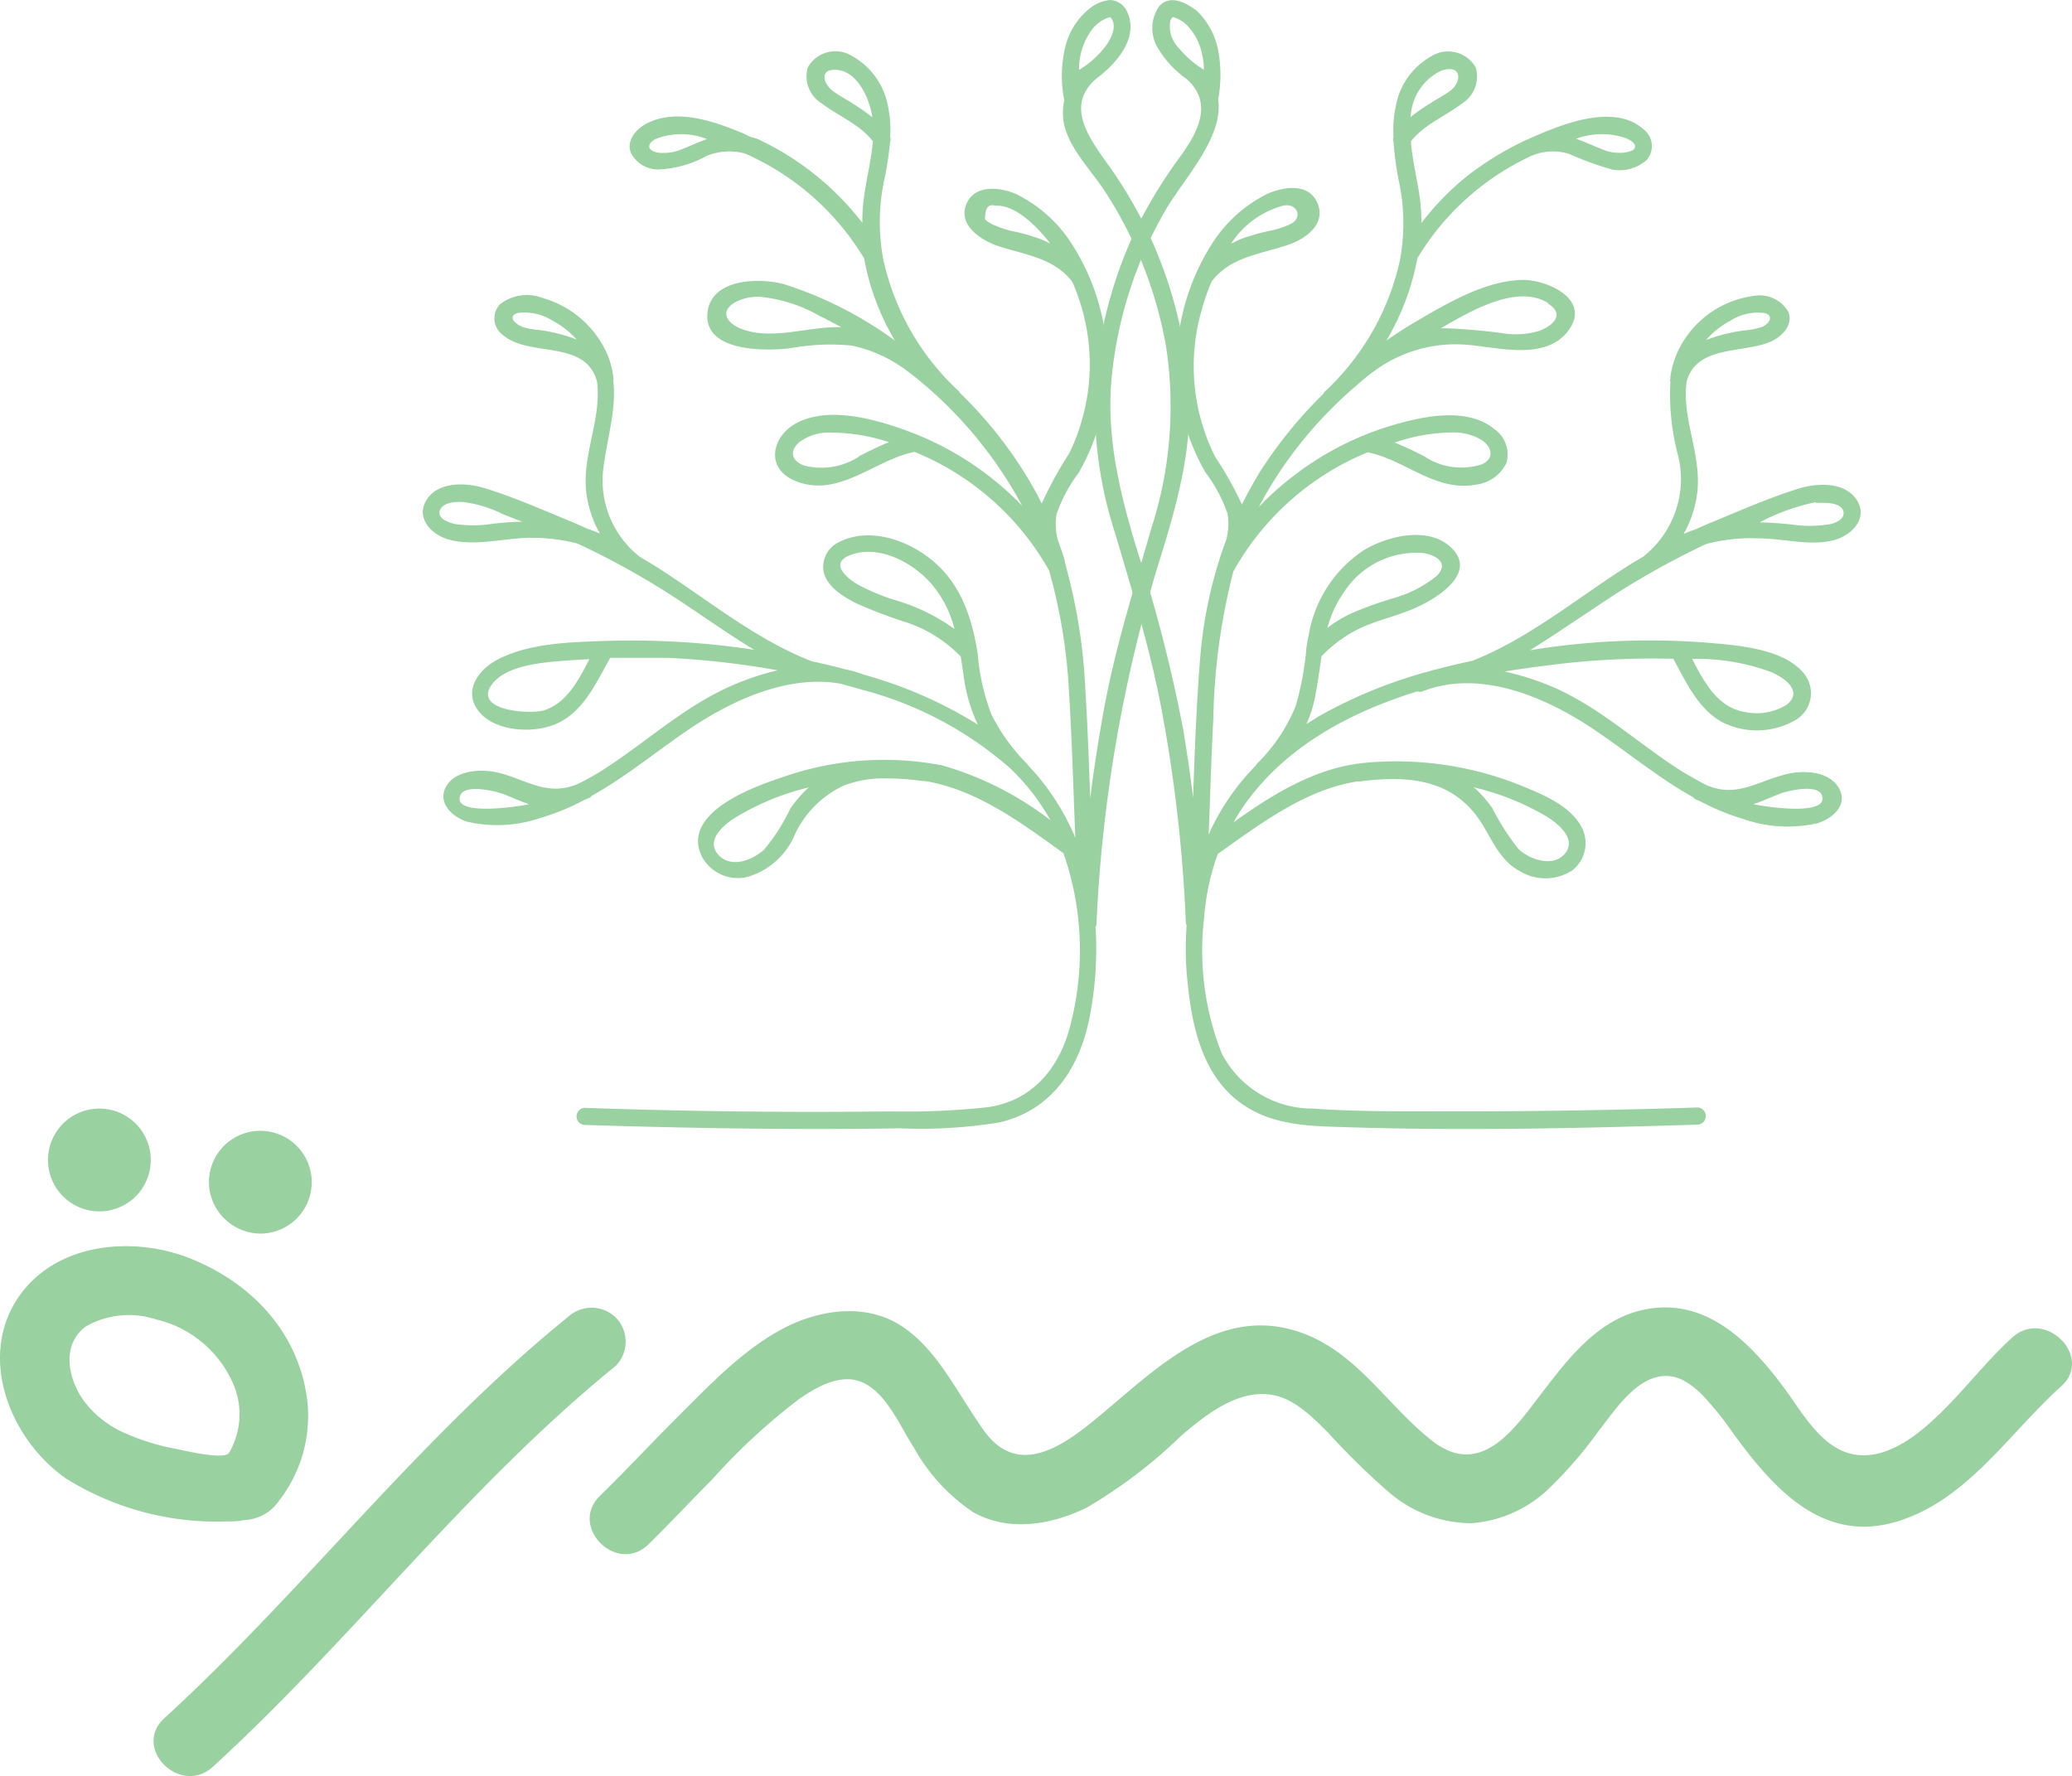 <svg xmlns="http://www.w3.org/2000/svg" width="122.418" height="104.942" viewBox="0 0 122.418 104.942">
  <g id="Group_76625" data-name="Group 76625" transform="translate(-1438 53)">
    <g id="Group_76362" data-name="Group 76362" transform="translate(1438 -53)">
      <g id="Group_76626" data-name="Group 76626">
        <path id="Path_2568" data-name="Path 2568" d="M127.085,97.155c-1.62,1.474-2.964,3.288-4.584,4.794-1.231,1.15-2.948,2.43-4.738,2.13-1.944-.324-3.1-2.5-4.171-3.944-2.017-2.713-4.681-5.458-8.414-4.584-2.608.607-4.309,2.826-5.872,4.859s-3.572,5.126-6.479,2.875c-2.729-2.122-4.511-5.361-7.969-6.479-4.973-1.62-8.787,2.664-12.253,5.434-1.9,1.523-4.252,2.956-6.106.656-.324-.4-.858-1.239-1.239-1.83-1.061-1.66-2.13-3.491-3.823-4.592-2.162-1.4-4.956-.939-7.094.219-2.389,1.3-4.357,3.41-6.268,5.313-1.49,1.49-2.924,3.037-4.438,4.511-1.871,1.822,1,4.689,2.867,2.867,1.28-1.255,2.5-2.567,3.766-3.839a36.608,36.608,0,0,1,5.143-4.754c1-.688,2.43-1.531,3.7-.988,1.45.615,2.268,2.64,3.077,3.879a11.046,11.046,0,0,0,3.491,3.8c2.106,1.19,4.624.753,6.7-.259a29.048,29.048,0,0,0,5.6-4.26c1.393-1.182,3.239-2.681,5.224-2.43,1.344.17,2.381,1.182,3.434,2.235a42.541,42.541,0,0,0,3.555,3.49,7.5,7.5,0,0,0,4.924,1.879,7.378,7.378,0,0,0,4.551-2.017,24.46,24.46,0,0,0,2.964-3.426c.915-1.158,2.106-3.029,3.7-3.239,1.231-.17,2.211.81,2.948,1.676a18.016,18.016,0,0,1,1.255,1.62c2.308,3.167,5.207,6.584,9.613,5.321,4.228-1.215,6.722-5.248,9.832-8.034C131.888,98.313,129.021,95.422,127.085,97.155Z" transform="translate(-8.189 -18.136)" fill="#9ad1a1"/>
        <path id="Path_2569" data-name="Path 2569" d="M14.474,107.1a2.6,2.6,0,0,0,2.017-1.134,8.18,8.18,0,0,0,1.693-5.75c-.437-4.2-3.41-7.289-7.289-8.706C7.469,90.3,3.055,90.838.974,94.126c-2.251,3.572-.267,8.3,2.948,10.528a16.821,16.821,0,0,0,9.54,2.527A4.411,4.411,0,0,0,14.474,107.1Zm-2.916-3.968c-.518-.1-.988-.2-1.182-.243a13.346,13.346,0,0,1-3.037-.948,6,6,0,0,1-2.43-1.96c-.875-1.271-1.288-3.239.17-4.317a5.126,5.126,0,0,1,4.138-.421,6.6,6.6,0,0,1,4.608,3.9,4.487,4.487,0,0,1-.283,3.985C13.389,103.4,12.4,103.286,11.559,103.132Z" transform="translate(-0.01 -17.287)" fill="#9ad1a1"/>
        <path id="Path_2570" data-name="Path 2570" d="M6.547,86.954A3.037,3.037,0,1,0,3.51,83.917a3.037,3.037,0,0,0,3.037,3.037Z" transform="translate(-0.675 -15.378)" fill="#9ad1a1"/>
        <path id="Path_2571" data-name="Path 2571" d="M18.287,88.574a3.037,3.037,0,1,0-3.037-3.037A3.069,3.069,0,0,0,18.287,88.574Z" transform="translate(-2.907 -15.686)" fill="#9ad1a1"/>
        <path id="Path_2572" data-name="Path 2572" d="M38.519,95.985a2.065,2.065,0,0,0-2.859,0c-8.722,7.07-15.541,16.1-23.81,23.68-1.927,1.765.948,4.624,2.867,2.867,8.261-7.556,15.072-16.61,23.794-23.68a2.041,2.041,0,0,0,.008-2.867Z" transform="translate(-2.14 -18.141)" fill="#9ad1a1"/>
      </g>
      <path id="Path_2573" data-name="Path 2573" d="M76.125,23.146A25.664,25.664,0,0,0,71.4,9.807c-1.1-1.563-2.656-3.515-.753-5.159,1.231-.915,2.511-2.43,1.838-3.92A1.158,1.158,0,0,0,71.468,0a2.26,2.26,0,0,0-1.118.429,4.1,4.1,0,0,0-1.5,2.219,7.289,7.289,0,0,0-.1,3.239.211.211,0,0,0,0,.073,3.4,3.4,0,0,0,0,1.4c.348,1.49,1.62,2.721,2.43,3.976a24.766,24.766,0,0,1,3.588,9.119A23.429,23.429,0,0,1,73.9,31.22c-1,3.482-2.081,6.876-2.754,10.447-.34,1.822-.624,3.661-.858,5.5-.081-2.179-.154-4.357-.292-6.528a32.768,32.768,0,0,0-1.142-7.175.648.648,0,0,0-.065-.227v-.1c-.121-.413-.259-.81-.413-1.231a3.636,3.636,0,0,1-.073-1.531,8.746,8.746,0,0,1,1.3-2.43,12.958,12.958,0,0,0,1.62-4.859A13.29,13.29,0,0,0,69.257,14.5a8.228,8.228,0,0,0-3.3-3.013c-.939-.429-2.478-.624-2.98.559s.721,2.049,1.693,2.43c1.62.575,3.45.7,4.568,2.187a12.455,12.455,0,0,1,.6,1.7,11.994,11.994,0,0,1-.794,8.431,23.4,23.4,0,0,0-1.62,2.956c-.081-.146-.146-.3-.227-.454a24.838,24.838,0,0,0-4.632-6.106v-.04a14.95,14.95,0,0,1-4.5-7.815,11.969,11.969,0,0,1,.089-4.859,20.641,20.641,0,0,0,.316-2.106.381.381,0,0,0,0-.283,6.8,6.8,0,0,0-.138-1.855A4.252,4.252,0,0,0,56.235,3.32a1.87,1.87,0,0,0-2.624.648,1.871,1.871,0,0,0,.81,2.138c1,.761,2.235,1.223,3.029,2.243-.1,1.15-.4,2.284-.543,3.426a10.043,10.043,0,0,0-.081,1.393,16.756,16.756,0,0,0-5.985-4.859h0A2.162,2.162,0,0,0,50.25,8.1L49.8,7.888c-1.676-.7-3.887-1.5-5.669-.615-.632.316-1.255.988-.988,1.741a1.8,1.8,0,0,0,1.62,1A6.489,6.489,0,0,0,47.65,9.2a3.588,3.588,0,0,1,2.243-.13,15.485,15.485,0,0,1,7.038,6.2,14.578,14.578,0,0,0,1.822,4.859l-.105-.081A22.757,22.757,0,0,0,52.226,16.8c-1.425-.4-4.284-.373-4.543,1.62-.308,2.43,3.547,2.332,4.948,2.146a12.958,12.958,0,0,1,3.58-.146A8.3,8.3,0,0,1,59.45,21.9l.283.211a24.863,24.863,0,0,1,6.536,7.775,18.125,18.125,0,0,0-6.714-4.4c-1.9-.7-4.56-1.466-6.479-.559-1.571.729-2.057,2.713-.243,3.474,2.575,1.085,4.689-1.231,7.078-1.7a16.076,16.076,0,0,1,7.945,7,32.143,32.143,0,0,1,1.182,7.232c.178,2.851.251,5.71.373,8.568a14.2,14.2,0,0,0-2.8-4.292.494.494,0,0,0-.057-.081,11.419,11.419,0,0,1-2.1-2.907,12.837,12.837,0,0,1-.81-3.572c-.34-2.2-1.045-4.284-2.851-5.669-1.417-1.11-3.6-1.83-5.313-.964a1.62,1.62,0,0,0-.931,1.814c.243.915,1.239,1.482,2.033,1.871a30.105,30.105,0,0,0,2.988,1.118,7.953,7.953,0,0,1,3.069,1.976c.073.445.138.9.2,1.336a9.524,9.524,0,0,0,.81,2.681,25.762,25.762,0,0,0-6.762-2.956,6.148,6.148,0,0,0-1.11-.316c-.462-.13-.931-.243-1.393-.348l-.551-.121c-3.329-1.288-6.244-3.725-9.224-5.612l-.939-.567h0A5.726,5.726,0,0,1,41.5,27.9c.186-1.83.81-3.588.615-5.386a.673.673,0,0,0,0-.178.808.808,0,0,1,0-.081,5.6,5.6,0,0,0-.283-1.142,5.928,5.928,0,0,0-3.879-3.5,2.583,2.583,0,0,0-2.535.364,1.215,1.215,0,0,0,.2,1.838c1.547,1.312,4.859.219,5.531,2.729.283,2.179-.867,4.284-.64,6.479a6.536,6.536,0,0,0,.81,2.5c-.235-.1-.462-.194-.7-.267l-.907-.4c-1.7-.7-3.434-1.466-5.183-2.008-1.1-.348-2.826-.429-3.491.761-.575,1.029.332,1.96,1.288,2.251,1.442.429,3.061,0,4.527-.073a10.634,10.634,0,0,1,3.15.332A47.29,47.29,0,0,1,46.492,35.8c1.3.867,2.592,1.782,3.944,2.592a48.593,48.593,0,0,0-8.908-.518c-2.049.073-4.341.13-6.2,1.069-1.142.575-2.114,1.838-1.19,3.053s3.158,1.361,4.511.81c1.676-.68,2.43-2.43,3.28-3.936h3.418a49.735,49.735,0,0,1,6.479.737,15.055,15.055,0,0,0-2.7.9c-2.835,1.231-5.062,3.345-7.637,4.989a13.969,13.969,0,0,1-1.442.81c-1.879.81-3.086-.283-4.859-.68-.939-.2-2.43-.105-2.956.85s.364,1.8,1.239,2.073a7.912,7.912,0,0,0,4.357-.227,13.905,13.905,0,0,0,2.6-1.069l.243-.1a.389.389,0,0,0,.178-.138c2.033-1.134,3.847-2.648,5.8-3.968,2.494-1.676,5.8-3.2,8.908-2.648l1.288.364h0A21.494,21.494,0,0,1,65.564,45.4a12.869,12.869,0,0,1,2.373,3.061,19.145,19.145,0,0,0-6.4-3.239,18.125,18.125,0,0,0-9.467.713c-1.741.575-6.05,2.138-4.689,4.746a2.43,2.43,0,0,0,2.592,1.15A4.341,4.341,0,0,0,52.841,49.3,6.009,6.009,0,0,1,55.7,46.429a6.536,6.536,0,0,1,2.195-.437h.324a15.655,15.655,0,0,1,2.146.154.405.405,0,0,0,.146,0c3.069.494,5.726,2.486,8.2,4.268a17.469,17.469,0,0,1,.47,9.9c-.583,2.608-2.179,4.722-4.973,5.11a44.822,44.822,0,0,1-5.71.243q-9.05.109-18.109-.211a.51.51,0,0,0,0,1.012c6.22.194,12.456.3,18.675.2a28.928,28.928,0,0,0,5.863-.348c3.239-.753,4.859-3.442,5.386-6.536a20.919,20.919,0,0,0,.292-5,.453.453,0,0,0,.057-.275A86.064,86.064,0,0,1,74.4,33.059C75.4,29.86,76.327,26.531,76.125,23.146ZM71.468,1.012Zm-.9.535a2.017,2.017,0,0,1,.6-.429,1.879,1.879,0,0,1,.3-.105.615.615,0,0,1,.073.073c.332.478,0,1.158-.292,1.571A5.531,5.531,0,0,1,69.63,4.13a3.9,3.9,0,0,1,.923-2.583ZM65.864,13.695a5.815,5.815,0,0,1-1.174-.364,1.9,1.9,0,0,1-.615-.364c0-.672.178-.939.615-.81,1.166-.089,2.5,1.263,3.239,2.235-.154-.073-.308-.154-.462-.219a11.233,11.233,0,0,0-1.62-.486ZM44.807,9.03c-.607-.089-.81-.454-.219-.81a4.163,4.163,0,0,1,3.061,0c-.494.17-.964.389-1.474.591a2.754,2.754,0,0,1-1.393.211ZM56.259,6.114c-.389-.251-.81-.462-1.182-.745-.6-.454-.81-1.377.324-1.231s1.838,1.62,2.017,2.794a10.642,10.642,0,0,0-1.182-.826Zm.389,20.854a4.121,4.121,0,0,1-3.288.535c-.721-.292-.858-.85-.259-1.377a2.94,2.94,0,0,1,1.846-.567,11.12,11.12,0,0,1,3.45.567h0c-.615.243-1.191.543-1.774.834Zm-6.957-7.532c-.745-.275-1.377-.972-.413-1.555a2.843,2.843,0,0,1,1.547-.34,8.909,8.909,0,0,1,3.507,1.142c.421.2.81.421,1.255.648C53.651,19.267,51.521,20.133,49.691,19.437ZM36.733,19.3c-.4-.13-.907-.615-.259-.81a3.11,3.11,0,0,1,2.041.454,5.078,5.078,0,0,1,1.433,1.118,9.605,9.605,0,0,0-2.243-.567,4.908,4.908,0,0,1-.98-.178Zm-3.928,11.67c-.308-.065-1.134-.3-.939-.81s.956-.51,1.344-.5a7.289,7.289,0,0,1,2.43.745l1.093.421c-.559,0-1.126.057-1.693.113A7.491,7.491,0,0,1,32.805,30.969Zm5.3,10.974c-.81.3-4.357.073-3.15-1.523.939-1.239,3.45-1.312,4.859-1.425l.883-.049C40.086,40.145,39.4,41.481,38.1,41.943Zm-5.037,5.07c.243-.7,1.976-.283,2.373-.154.575.194,1.118.47,1.693.656h0c-.4.105-4.535.769-4.066-.5ZM59.021,35.537a12.957,12.957,0,0,1-2.43-.98c-.664-.381-1.709-1.247-.543-1.733,1.676-.688,3.693.364,4.811,1.62a6.479,6.479,0,0,1,1.409,2.721,11.338,11.338,0,0,0-3.248-1.628ZM53.53,46.64a7.889,7.889,0,0,0-.964,1.142,10.99,10.99,0,0,1-1.555,2.43c-.745.656-1.936,1.069-2.656.332-.867-.883.324-1.855,1.045-2.284a15.233,15.233,0,0,1,4.252-1.733C53.651,46.567,53.578,46.6,53.53,46.64Z" transform="translate(-5.877)" fill="#9ad1a1"/>
      <path id="Path_2574" data-name="Path 2574" d="M116,32.146a10.471,10.471,0,0,1,3.126-.332c1.466,0,3.086.5,4.527.073.956-.292,1.871-1.223,1.3-2.251-.672-1.19-2.389-1.11-3.5-.761-1.749.543-3.482,1.312-5.175,2.008-.308.121-.607.259-.907.4a7.286,7.286,0,0,0-.7.267,6.657,6.657,0,0,0,.81-2.5c.235-2.211-.923-4.317-.64-6.479.567-2.195,3.369-1.676,4.964-2.381.656-.283,1.344-.964,1.061-1.741a1.951,1.951,0,0,0-2.033-.964,5.791,5.791,0,0,0-4.373,3.013,5.369,5.369,0,0,0-.575,1.766v.1a.4.4,0,0,0,0,.219,14.019,14.019,0,0,0,.429,4.236,5.79,5.79,0,0,1-.113,3.361,5.9,5.9,0,0,1-1.919,2.713h0c-.316.186-.632.373-.939.567-2.964,1.879-5.863,4.3-9.168,5.588-.729.154-1.45.324-2.162.518a1.156,1.156,0,0,0-.275.073,27.949,27.949,0,0,0-6.625,2.689l-.729.454a7.24,7.24,0,0,0,.551-1.83c.138-.713.227-1.442.34-2.17a7.759,7.759,0,0,1,2.664-1.83c.867-.348,1.782-.575,2.648-.931,1.263-.51,4.049-2.1,2.308-3.7-1.361-1.247-3.766-.64-5.151.211a7.5,7.5,0,0,0-3.239,5.062c-.057.251-.1.51-.138.81a.179.179,0,0,1,0,.065,17.51,17.51,0,0,1-.615,3.239,10.042,10.042,0,0,1-2.332,3.458v.04a13.946,13.946,0,0,0-2.713,3.879l-.1.243c.089-2.292.154-4.584.275-6.868a37.513,37.513,0,0,1,1.182-8.69A16.068,16.068,0,0,1,96,26.728c2.195.429,3.96,2.324,6.333,1.919a2.3,2.3,0,0,0,1.871-1.3,1.83,1.83,0,0,0-.721-1.992c-1.676-1.377-4.438-.713-6.309-.138a17.947,17.947,0,0,0-5.6,2.94,17.138,17.138,0,0,0-2.008,1.806,24.231,24.231,0,0,1,4.56-6.074h0c.316-.316.64-.615.98-.907s.81-.721,1.28-1.053a8.1,8.1,0,0,1,5.467-1.555c1.846.146,4.7.98,6.033-.875s-1.369-3-2.794-2.956c-2.195.065-4.446,1.409-6.285,2.486-.583.34-1.15.713-1.7,1.093a14.747,14.747,0,0,0,1.83-4.859,15.387,15.387,0,0,1,6.754-6.058,3.239,3.239,0,0,1,2.179-.121,19.183,19.183,0,0,0,2.583.939,2.43,2.43,0,0,0,2.049-.583,1.247,1.247,0,0,0-.2-1.79c-1.425-1.312-3.871-.624-5.45,0-.413.154-.81.324-1.223.51h0l-.121.057a2.488,2.488,0,0,0-.364.162h0a18.481,18.481,0,0,0-3.191,1.968,15.865,15.865,0,0,0-2.778,2.835,11.391,11.391,0,0,0-.081-1.393c-.154-1.15-.445-2.276-.543-3.434.81-1.012,2.025-1.474,3.021-2.235a1.879,1.879,0,0,0,.81-2.138,1.879,1.879,0,0,0-2.632-.648,4.219,4.219,0,0,0-2.081,2.916,6.479,6.479,0,0,0-.138,1.855.381.381,0,0,0,0,.283,18.578,18.578,0,0,0,.275,2.138,11.97,11.97,0,0,1,.1,4.859,15,15,0,0,1-4.5,7.815v.049a26.238,26.238,0,0,0-3.79,4.665q-.567.939-1.045,1.9A20.563,20.563,0,0,0,87,27.012a11.937,11.937,0,0,1-.81-8.674,12.958,12.958,0,0,1,.591-1.7c1.126-1.49,2.956-1.62,4.568-2.187.98-.34,2.2-1.19,1.693-2.43s-2.033-.988-2.98-.559a8.155,8.155,0,0,0-3.3,3.013A13.29,13.29,0,0,0,84.8,23.06a12.78,12.78,0,0,0,1.62,4.859,8.722,8.722,0,0,1,1.3,2.43,3.685,3.685,0,0,1-.065,1.514A26.127,26.127,0,0,0,86.1,38.949c-.219,2.713-.316,5.434-.413,8.163-.17-1.32-.356-2.632-.575-3.944a86.654,86.654,0,0,0-2.7-10.553c-1.069-3.5-1.927-6.973-1.5-10.658a24.474,24.474,0,0,1,3.118-9.492c1.077-1.871,3.45-4.308,3.142-6.544a.122.122,0,0,0,0-.057,7.937,7.937,0,0,0,0-2.867A4.365,4.365,0,0,0,85.922.659C85.306.165,84.3-.362,83.67.391a2.26,2.26,0,0,0,0,2.551,5.839,5.839,0,0,0,1.62,1.717c1.62,1.425.672,3.175-.373,4.608a28.573,28.573,0,0,0-2.47,4,25.729,25.729,0,0,0-2.47,8.52,24.466,24.466,0,0,0,1.15,9.872c.98,3.361,2.008,6.649,2.664,10.091a87.691,87.691,0,0,1,1.466,12.755.527.527,0,0,0,.049.17,18.817,18.817,0,0,0,0,2.786c.243,2.883.81,6.147,3.41,7.864,1.83,1.207,3.952,1.215,6.058,1.28,6.908.219,13.849.065,20.757-.154a.51.51,0,0,0,0-1.012q-8.026.259-16.068.227c-2.235,0-4.479,0-6.706-.162a6.043,6.043,0,0,1-5.369-3.239,16.472,16.472,0,0,1-1.053-8,14.164,14.164,0,0,1,.81-3.806c2.551-1.806,5.2-3.823,8.293-4.292a.421.421,0,0,0,.146,0c2.567-.324,5.118-.2,6.811,1.992.883,1.15,1.247,2.6,2.616,3.329a2.915,2.915,0,0,0,3.1-.073A2.041,2.041,0,0,0,108.6,48.8c-.68-1.182-2.13-1.8-3.337-2.3A19.728,19.728,0,0,0,95.6,45.1c-2.81.34-5.264,1.871-7.524,3.491a12.061,12.061,0,0,1,1.02-1.539c2.43-3.118,6-5.013,9.848-6.2a.389.389,0,0,0,.3,0c3.418-1.344,7.329.364,10.172,2.284,1.952,1.32,3.774,2.835,5.807,3.968a.389.389,0,0,0,.178.138l.235.1a14.213,14.213,0,0,0,2.608,1.069,7.88,7.88,0,0,0,4.349.227c.883-.275,1.814-1.085,1.247-2.073s-2.017-1.053-2.964-.85c-1.806.4-3.021,1.466-4.859.68-.494-.259-.972-.526-1.442-.81-2.567-1.62-4.8-3.758-7.629-4.989a16.109,16.109,0,0,0-2.851-.915c1.207-.2,2.43-.356,3.563-.486a48.259,48.259,0,0,1,6.4-.267c.745,1.352,1.425,2.891,2.81,3.7a4.535,4.535,0,0,0,4.26,0,1.838,1.838,0,0,0,.7-2.762c-.891-1.182-2.729-1.547-4.09-1.725a43.49,43.49,0,0,0-12.148.283c1.3-.81,2.559-1.676,3.814-2.5A47.667,47.667,0,0,1,116,32.146Zm6.479-2.43c.4,0,1.45-.073,1.62.47s-.664.81-.948.81a6.8,6.8,0,0,1-2.065,0c-.64-.065-1.28-.113-1.919-.13a12.222,12.222,0,0,1,3.3-1.19Zm-5.054-10.763a3.077,3.077,0,0,1,2.041-.454c.559.17.251.632-.138.81a4.527,4.527,0,0,1-1.085.219,9.565,9.565,0,0,0-2.251.567A5.078,5.078,0,0,1,117.426,18.954ZM94.612,34.973a5.094,5.094,0,0,1,4.681-2.292c.81.13,1.555.64.745,1.385a7.191,7.191,0,0,1-2.543,1.288,23.049,23.049,0,0,0-2.43.875,7.435,7.435,0,0,0-1.442.875A6.552,6.552,0,0,1,94.612,34.973Zm6.422-9.419a3.239,3.239,0,0,1,1.725.462c.6.429.737,1.069,0,1.417a3.939,3.939,0,0,1-3.418-.47,18.737,18.737,0,0,0-1.749-.81h0A10.836,10.836,0,0,1,101.034,25.554Zm10.2-17.4c.211.1.7.308.526.624-.073.146-.356.194-.5.227a2.575,2.575,0,0,1-1.474-.211c-.51-.2-.98-.421-1.474-.591A4.422,4.422,0,0,1,111.238,8.158ZM100.362,4.174c1.2-.4,1.231.656.518,1.19-.364.283-.81.494-1.174.745a9.782,9.782,0,0,0-1.166.81A3.175,3.175,0,0,1,100.362,4.174Zm6.293,13.768c1.069.648.227,1.344-.543,1.62a4.859,4.859,0,0,1-1.96.154,34.6,34.6,0,0,0-3.539-.316h-.292c1.717-.988,4.454-2.632,6.333-1.5ZM91.016,12.151c.81-.162,1.166.672.478,1.061a5.029,5.029,0,0,1-1.247.421,12.415,12.415,0,0,0-1.782.51l-.535.259a5.313,5.313,0,0,1,3.086-2.251ZM84.335,1.258a.51.51,0,0,1,.154-.251h0l.121.04a1.96,1.96,0,0,1,.656.389,3.442,3.442,0,0,1,.948,1.749,4.584,4.584,0,0,1,.113.939,5.84,5.84,0,0,1-1.49-1.288,1.814,1.814,0,0,1-.5-1.579ZM106.541,48.23c.713.429,1.911,1.4,1.045,2.284-.721.737-2.025.251-2.664-.332a14.077,14.077,0,0,1-1.555-2.43,7.888,7.888,0,0,0-.964-1.118l-.146-.113a15.282,15.282,0,0,1,4.284,1.709Zm13.93-1.369c.413-.138,2.138-.559,2.373.154.421,1.271-3.62.615-4.049.5h0C119.377,47.331,119.928,47.056,120.471,46.861Zm-.535-7.1c.753.332,1.8,1.118.81,1.887a3.361,3.361,0,0,1-2.478.421c-1.62-.283-2.389-1.782-3.1-3.134a12.626,12.626,0,0,1,4.8.826Z" transform="translate(-15.196 -0.003)" fill="#9ad1a1"/>
    </g>
  </g>
</svg>
